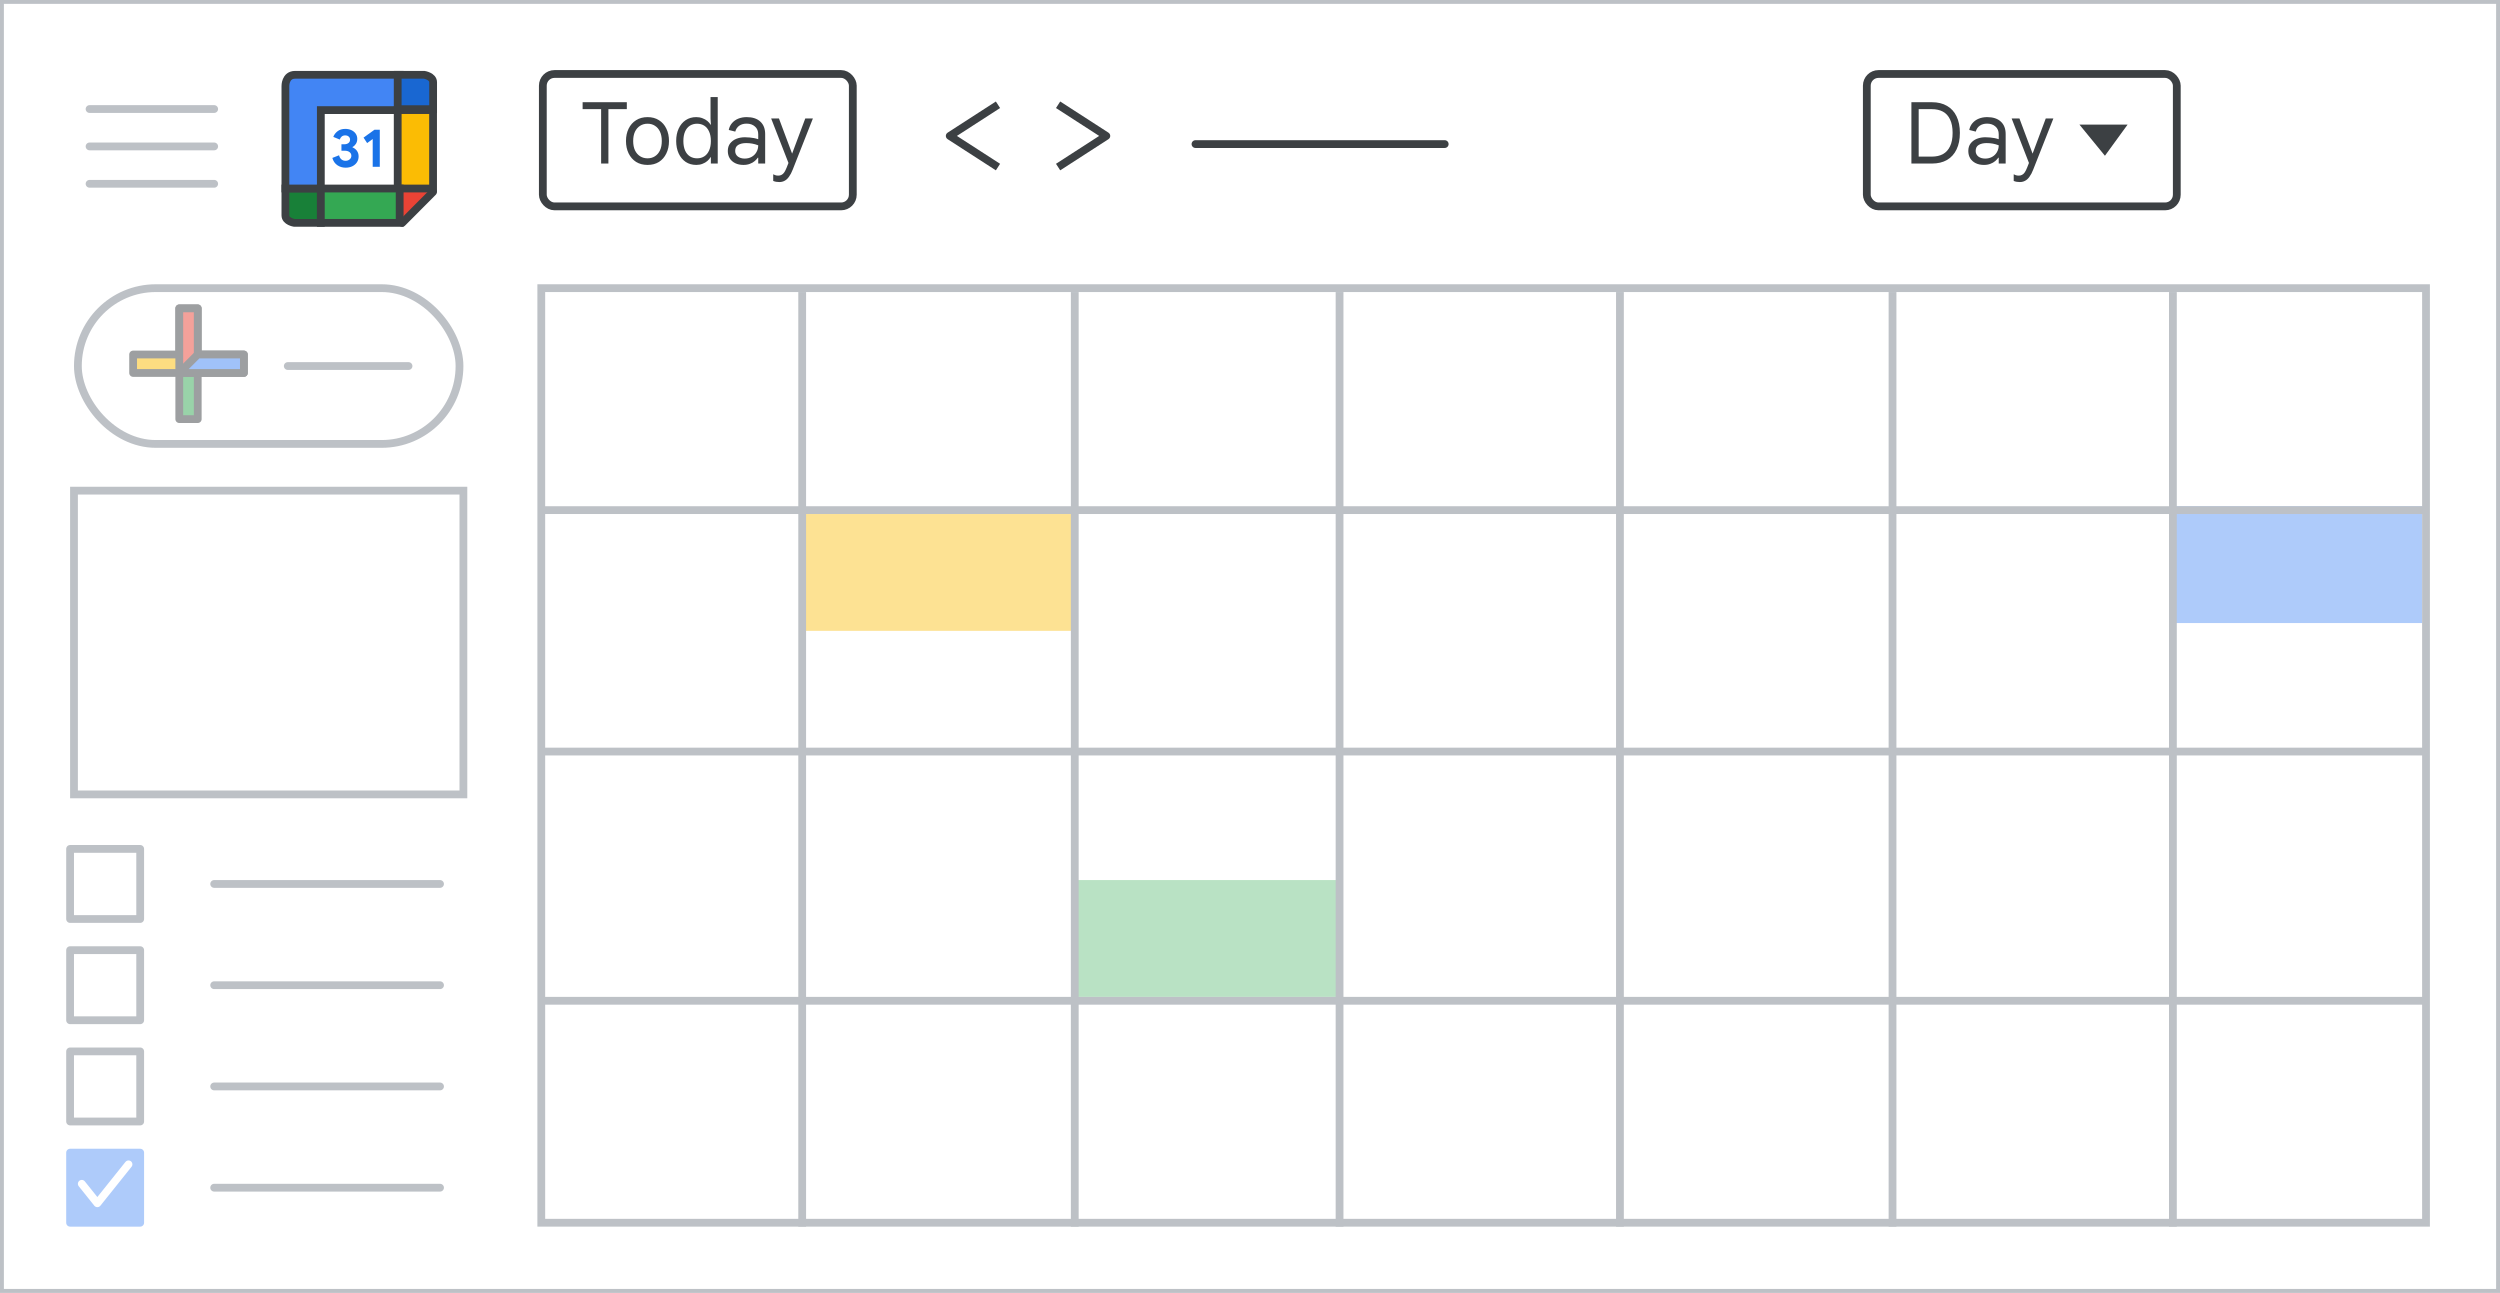 <svg width="321" height="166" viewBox="0 0 321 166" fill="none" xmlns="http://www.w3.org/2000/svg">
<rect x="0" y="0" width="321" height="166" fill="#333333" stroke="none"/>
<g id="calendar-choose-calendar-view" clip-path="url(#clip0_1_45465)">
<rect id="border and background" width="321" height="166" fill="white" stroke="#BDC1C6" stroke-linejoin="round"/>
<rect id="Rectangle" x="239.7" y="9.5" width="39.8" height="17" rx="1.5" stroke="#3C4043"/>
<rect id="Rectangle_2" x="69.7" y="9.5" width="39.8" height="17" rx="1.5" stroke="#3C4043"/>
<rect id="Rectangle_3" x="103" y="66" width="35" height="15" fill="#FDE293"/>
<rect id="Rectangle_4" opacity="0.8" x="138" y="113" width="34" height="15" fill="#A8DAB5"/>
<g id="calendar grid">
<rect id="Rectangle_5" x="279" y="65" width="32" height="15" fill="#AECBFA"/>
<path id="Line 4" d="M69.632 65.5H311" stroke="#BDC1C6" stroke-linecap="square"/>
<path id="Path 4" fill-rule="evenodd" clip-rule="evenodd" d="M267 16H273.182L270.273 20L267 16Z" fill="#3C4043"/>
<path id="Line 4_2" d="M69.632 96.5H311" stroke="#BDC1C6" stroke-linecap="square"/>
<path id="Line 4_3" d="M69.632 128.5H311" stroke="#BDC1C6" stroke-linecap="square"/>
<path id="Line" d="M103 38V156.998" stroke="#BDC1C6" stroke-linecap="square"/>
<path id="Line_2" d="M138 38V156.998" stroke="#BDC1C6" stroke-linecap="square"/>
<path id="Line_3" d="M172 38V156.998" stroke="#BDC1C6" stroke-linecap="square"/>
<path id="Line_4" d="M208 38V156.998" stroke="#BDC1C6" stroke-linecap="square"/>
<path id="Line_5" d="M243 38V156.998" stroke="#BDC1C6" stroke-linecap="square"/>
<path id="Line_6" d="M279 38V156.998" stroke="#BDC1C6" stroke-linecap="square"/>
</g>
<rect id="calendar border" x="69.5" y="37" width="242" height="120" stroke="#BDC1C6"/>
<rect id="calendar border_2" x="9.5" y="63" width="50" height="39" stroke="#BDC1C6"/>
<path id="Line Copy 6" d="M27.5 126.5H56.5" stroke="#BDC1C6" stroke-linecap="round"/>
<path id="Line Copy 6_2" d="M27.5 139.5H56.5" stroke="#BDC1C6" stroke-linecap="round"/>
<path id="Line Copy 6_3" d="M27.5 152.5H56.5" stroke="#BDC1C6" stroke-linecap="round"/>
<rect id="checkbox" x="9" y="122" width="9" height="9" stroke="#BDC1C6" stroke-linejoin="round"/>
<rect id="checkbox_2" x="9" y="135" width="9" height="9" stroke="#BDC1C6" stroke-linejoin="round"/>
<path id="Line Copy 6_4" d="M27.5 113.5H56.5" stroke="#BDC1C6" stroke-linecap="round"/>
<rect id="checkbox_3" x="9" y="109" width="9" height="9" stroke="#BDC1C6" stroke-linejoin="round"/>
<rect id="checkbox_4" x="9" y="148" width="9" height="9" fill="#AECBFA" stroke="#AECBFA" stroke-linejoin="round"/>
<path id="checkmark" d="M10.5 152L12.5 154.5L16.5 149.5" stroke="white" stroke-linecap="round" stroke-linejoin="round"/>
<g id="my calendars">
<path id="my calendars line" d="M153.5 18.5H185.5" stroke="#3C4043" stroke-linecap="round"/>
</g>
<g id="compose button">
<rect id="Rectangle Copy" x="10" y="37" width="49" height="20" rx="10" fill="white" stroke="#BDC1C6"/>
<path id="Line Copy 7" d="M36.95 47H52.455" stroke="#BDC1C6" stroke-linecap="round"/>
<g id="Plus" opacity="0.5">
<g id="Group">
<g id="Rectangle 2">
<rect id="Rectangle_6" x="23.019" y="39.593" width="2.37" height="14.222" fill="#34A853" stroke="#3C4043" stroke-linejoin="round"/>
</g>
<rect id="Rectangle_7" x="31.315" y="45.519" width="2.37" height="14.222" transform="rotate(90 31.315 45.519)" fill="#FBBC04" stroke="#3C4043" stroke-linejoin="round"/>
<path id="Rectangle_8" fill-rule="evenodd" clip-rule="evenodd" d="M23.019 39.593H25.389V46.704L23.019 47.889V39.593Z" fill="#EA4335" stroke="#3C4043" stroke-linejoin="round"/>
<path id="Rectangle_9" fill-rule="evenodd" clip-rule="evenodd" d="M31.315 45.519V47.889H23.018L25.389 45.519H31.315Z" fill="#4285F4" stroke="#3C4043" stroke-linejoin="round"/>
</g>
</g>
</g>
<g id="Calendar icon - illustrated">
<path id="Path 5" fill-rule="evenodd" clip-rule="evenodd" d="M36.647 24.206H41.195V28.616H37.79C37.79 28.616 36.646 28.438 36.646 27.66C36.646 26.882 36.647 24.206 36.647 24.206Z" fill="#188038" stroke="#3C4043"/>
<rect id="white bg" x="41.195" y="14.031" width="10.435" height="10.435" fill="white"/>
<path id="Path" fill-rule="evenodd" clip-rule="evenodd" d="M51.318 14.134H41.195V24.206H36.647V11.05C36.647 11.05 36.611 9.605 37.893 9.605C39.175 9.605 51.318 9.605 51.318 9.605V14.134Z" fill="#4285F4" stroke="#3C4043"/>
<g id="31">
<path id="Path_2" d="M44.377 21.53C43.973 21.53 43.617 21.423 43.309 21.21C43 20.996 42.788 20.686 42.672 20.277L43.535 19.937C43.59 20.164 43.69 20.339 43.834 20.462C43.978 20.585 44.158 20.646 44.377 20.646C44.576 20.646 44.749 20.586 44.895 20.465C45.041 20.345 45.114 20.192 45.114 20.006C45.114 19.807 45.036 19.648 44.881 19.53C44.725 19.411 44.516 19.352 44.251 19.352H43.841V18.524H44.217C44.42 18.524 44.593 18.474 44.735 18.371C44.876 18.269 44.947 18.121 44.947 17.926C44.947 17.768 44.889 17.639 44.773 17.537C44.657 17.435 44.509 17.384 44.328 17.384C44.138 17.384 43.985 17.435 43.869 17.537C43.753 17.639 43.672 17.766 43.625 17.919L42.797 17.578C42.895 17.3 43.074 17.059 43.337 16.855C43.599 16.651 43.931 16.549 44.335 16.549C44.632 16.549 44.897 16.605 45.131 16.716C45.365 16.827 45.547 16.979 45.677 17.171C45.807 17.364 45.872 17.581 45.872 17.822C45.872 18.077 45.813 18.295 45.695 18.476C45.577 18.657 45.434 18.789 45.267 18.872V18.928C45.499 19.021 45.687 19.167 45.83 19.366C45.974 19.566 46.046 19.807 46.046 20.09C46.046 20.363 45.977 20.609 45.837 20.827C45.698 21.045 45.502 21.217 45.249 21.342C44.997 21.467 44.706 21.53 44.377 21.53Z" fill="#1A73E8"/>
<path id="Path_3" d="M47.855 17.85L47.139 18.371L46.679 17.669L48.078 16.66H48.766V21.418H47.855V17.85Z" fill="#1A73E8"/>
</g>
<path id="Path 5_2" fill-rule="evenodd" clip-rule="evenodd" d="M55.612 14.015H51.064V9.605H54.469C54.469 9.605 55.613 9.783 55.613 10.561C55.613 11.339 55.612 14.015 55.612 14.015Z" fill="#1967D2" stroke="#3C4043"/>
<path id="Path 3" fill-rule="evenodd" clip-rule="evenodd" d="M51.065 29V24.324H55.95L51.065 29Z" fill="#EA4335"/>
<path id="Line_7" d="M55.6 24.652L51.653 28.617" stroke="#3C4043" stroke-linecap="round"/>
<path id="Path 2" fill-rule="evenodd" clip-rule="evenodd" d="M51.065 14.134H55.605V24.206H51.065L51.065 14.134Z" fill="#FBBC04" stroke="#3C4043"/>
<path id="Path 4_2" fill-rule="evenodd" clip-rule="evenodd" d="M41.195 24.206V28.616H51.318V24.206H41.195Z" fill="#34A853" stroke="#3C4043"/>
</g>
<path id="Path 21" d="M135.86 13.452L142.053 17.452L135.86 21.452" stroke="#3C4043" stroke-linejoin="round"/>
<path id="Path 21_2" d="M128.14 21.452L121.947 17.452L128.14 13.452" stroke="#3C4043" stroke-linejoin="round"/>
<path id="Day OUTLINES" d="M245.424 21V13.124H248.053C248.816 13.124 249.465 13.282 250 13.597C250.535 13.905 250.942 14.352 251.221 14.939C251.507 15.526 251.65 16.233 251.65 17.062C251.65 17.891 251.507 18.598 251.221 19.185C250.942 19.772 250.535 20.223 250 20.538C249.465 20.846 248.816 21 248.053 21H245.424ZM246.359 20.109H248.042C248.599 20.109 249.076 20.003 249.472 19.79C249.868 19.57 250.172 19.236 250.385 18.789C250.605 18.342 250.715 17.766 250.715 17.062C250.715 16.358 250.605 15.782 250.385 15.335C250.172 14.88 249.868 14.547 249.472 14.334C249.076 14.121 248.599 14.015 248.042 14.015H246.359V20.109ZM254.733 21.176C254.337 21.176 253.988 21.103 253.688 20.956C253.387 20.809 253.152 20.604 252.984 20.34C252.815 20.069 252.731 19.75 252.731 19.383C252.731 18.994 252.83 18.672 253.028 18.415C253.233 18.151 253.501 17.953 253.831 17.821C254.168 17.689 254.531 17.623 254.92 17.623C255.147 17.623 255.356 17.634 255.547 17.656C255.745 17.671 255.932 17.696 256.108 17.733C256.291 17.77 256.467 17.817 256.636 17.876V17.238C256.636 16.82 256.496 16.49 256.218 16.248C255.939 15.999 255.583 15.874 255.151 15.874C254.769 15.874 254.454 15.962 254.205 16.138C253.955 16.307 253.783 16.56 253.688 16.897L252.852 16.688C252.918 16.343 253.057 16.05 253.27 15.808C253.482 15.559 253.75 15.368 254.073 15.236C254.403 15.104 254.762 15.038 255.151 15.038C255.906 15.038 256.489 15.229 256.9 15.61C257.318 15.991 257.527 16.527 257.527 17.216V21H256.636V20.241H256.592C256.489 20.388 256.353 20.534 256.185 20.681C256.016 20.828 255.811 20.945 255.569 21.033C255.334 21.128 255.055 21.176 254.733 21.176ZM254.898 20.362C255.235 20.362 255.532 20.289 255.789 20.142C256.053 19.995 256.258 19.794 256.405 19.537C256.559 19.273 256.636 18.98 256.636 18.657C256.364 18.554 256.104 18.481 255.855 18.437C255.605 18.393 255.349 18.371 255.085 18.371C254.667 18.371 254.326 18.452 254.062 18.613C253.805 18.767 253.677 19.024 253.677 19.383C253.677 19.676 253.79 19.915 254.018 20.098C254.252 20.274 254.546 20.362 254.898 20.362ZM259.341 23.376C259.202 23.376 259.066 23.365 258.934 23.343C258.81 23.321 258.685 23.284 258.56 23.233V22.375C258.612 22.404 258.692 22.441 258.802 22.485C258.92 22.529 259.055 22.551 259.209 22.551C259.371 22.551 259.51 22.518 259.627 22.452C259.752 22.393 259.866 22.291 259.968 22.144C260.071 21.997 260.174 21.796 260.276 21.539L260.518 20.923L258.296 15.214H259.297L260.98 19.713H260.991L262.674 15.214H263.653L261.068 21.77C260.922 22.151 260.76 22.459 260.584 22.694C260.416 22.936 260.229 23.108 260.023 23.211C259.825 23.321 259.598 23.376 259.341 23.376Z" fill="#3C4043"/>
<path id="Today EDITABLE TEXT" d="M77.184 21V14.015H74.808V13.124H80.484V14.015H78.119V21H77.184ZM83.148 21.176C82.583 21.176 82.092 21.048 81.674 20.791C81.263 20.527 80.944 20.164 80.717 19.702C80.49 19.24 80.376 18.708 80.376 18.107C80.376 17.498 80.49 16.967 80.717 16.512C80.944 16.05 81.263 15.691 81.674 15.434C82.092 15.17 82.583 15.038 83.148 15.038C83.713 15.038 84.2 15.17 84.611 15.434C85.022 15.691 85.337 16.05 85.557 16.512C85.784 16.967 85.898 17.498 85.898 18.107C85.898 18.708 85.784 19.24 85.557 19.702C85.337 20.164 85.022 20.527 84.611 20.791C84.2 21.048 83.713 21.176 83.148 21.176ZM83.148 20.329C83.507 20.329 83.823 20.241 84.094 20.065C84.373 19.889 84.589 19.636 84.743 19.306C84.897 18.976 84.974 18.576 84.974 18.107C84.974 17.638 84.897 17.238 84.743 16.908C84.589 16.578 84.373 16.325 84.094 16.149C83.823 15.973 83.507 15.885 83.148 15.885C82.789 15.885 82.47 15.973 82.191 16.149C81.912 16.325 81.692 16.578 81.531 16.908C81.377 17.238 81.3 17.638 81.3 18.107C81.3 18.576 81.377 18.976 81.531 19.306C81.692 19.636 81.912 19.889 82.191 20.065C82.47 20.241 82.789 20.329 83.148 20.329ZM89.406 21.176C88.886 21.176 88.431 21.048 88.042 20.791C87.654 20.527 87.353 20.164 87.14 19.702C86.928 19.24 86.821 18.708 86.821 18.107C86.821 17.498 86.928 16.967 87.14 16.512C87.353 16.05 87.65 15.691 88.031 15.434C88.42 15.17 88.875 15.038 89.395 15.038C89.689 15.038 89.956 15.086 90.198 15.181C90.44 15.269 90.649 15.386 90.825 15.533C91.001 15.68 91.137 15.837 91.232 16.006H91.276L91.232 15.214V12.464H92.156V21H91.276V20.186H91.232C91.137 20.355 91.001 20.516 90.825 20.67C90.649 20.824 90.44 20.945 90.198 21.033C89.964 21.128 89.7 21.176 89.406 21.176ZM89.505 20.329C89.857 20.329 90.165 20.245 90.429 20.076C90.693 19.907 90.899 19.658 91.045 19.328C91.199 18.991 91.276 18.584 91.276 18.107C91.276 17.623 91.199 17.216 91.045 16.886C90.899 16.556 90.693 16.307 90.429 16.138C90.165 15.969 89.857 15.885 89.505 15.885C89.161 15.885 88.853 15.969 88.581 16.138C88.317 16.307 88.112 16.556 87.965 16.886C87.819 17.216 87.745 17.623 87.745 18.107C87.745 18.584 87.819 18.991 87.965 19.328C88.112 19.658 88.317 19.907 88.581 20.076C88.853 20.245 89.161 20.329 89.505 20.329ZM95.453 21.176C95.057 21.176 94.709 21.103 94.408 20.956C94.108 20.809 93.873 20.604 93.704 20.34C93.536 20.069 93.451 19.75 93.451 19.383C93.451 18.994 93.55 18.672 93.748 18.415C93.954 18.151 94.221 17.953 94.551 17.821C94.889 17.689 95.252 17.623 95.64 17.623C95.868 17.623 96.077 17.634 96.267 17.656C96.465 17.671 96.652 17.696 96.828 17.733C97.012 17.77 97.188 17.817 97.356 17.876V17.238C97.356 16.82 97.217 16.49 96.938 16.248C96.66 15.999 96.304 15.874 95.871 15.874C95.49 15.874 95.175 15.962 94.925 16.138C94.676 16.307 94.504 16.56 94.408 16.897L93.572 16.688C93.638 16.343 93.778 16.05 93.99 15.808C94.203 15.559 94.471 15.368 94.793 15.236C95.123 15.104 95.483 15.038 95.871 15.038C96.627 15.038 97.21 15.229 97.62 15.61C98.038 15.991 98.247 16.527 98.247 17.216V21H97.356V20.241H97.312C97.21 20.388 97.074 20.534 96.905 20.681C96.737 20.828 96.531 20.945 96.289 21.033C96.055 21.128 95.776 21.176 95.453 21.176ZM95.618 20.362C95.956 20.362 96.253 20.289 96.509 20.142C96.773 19.995 96.979 19.794 97.125 19.537C97.279 19.273 97.356 18.98 97.356 18.657C97.085 18.554 96.825 18.481 96.575 18.437C96.326 18.393 96.069 18.371 95.805 18.371C95.387 18.371 95.046 18.452 94.782 18.613C94.526 18.767 94.397 19.024 94.397 19.383C94.397 19.676 94.511 19.915 94.738 20.098C94.973 20.274 95.266 20.362 95.618 20.362ZM100.062 23.376C99.923 23.376 99.787 23.365 99.655 23.343C99.53 23.321 99.406 23.284 99.281 23.233V22.375C99.332 22.404 99.413 22.441 99.523 22.485C99.64 22.529 99.776 22.551 99.93 22.551C100.091 22.551 100.231 22.518 100.348 22.452C100.473 22.393 100.586 22.291 100.689 22.144C100.792 21.997 100.894 21.796 100.997 21.539L101.239 20.923L99.017 15.214H100.018L101.701 19.713H101.712L103.395 15.214H104.374L101.789 21.77C101.642 22.151 101.481 22.459 101.305 22.694C101.136 22.936 100.949 23.108 100.744 23.211C100.546 23.321 100.319 23.376 100.062 23.376Z" fill="#3C4043"/>
<g id="Menu">
<path id="Line_8" d="M11.5 14H27.5" stroke="#BDC1C6" stroke-linecap="round" stroke-linejoin="round"/>
<path id="Line_9" d="M11.5 18.8H27.5" stroke="#BDC1C6" stroke-linecap="round" stroke-linejoin="round"/>
<path id="Line_10" d="M11.5 23.6H27.5" stroke="#BDC1C6" stroke-linecap="round" stroke-linejoin="round"/>
</g>
</g>
<defs>
<clipPath id="clip0_1_45465">
<rect width="321" height="166" fill="white"/>
</clipPath>
</defs>
</svg>
